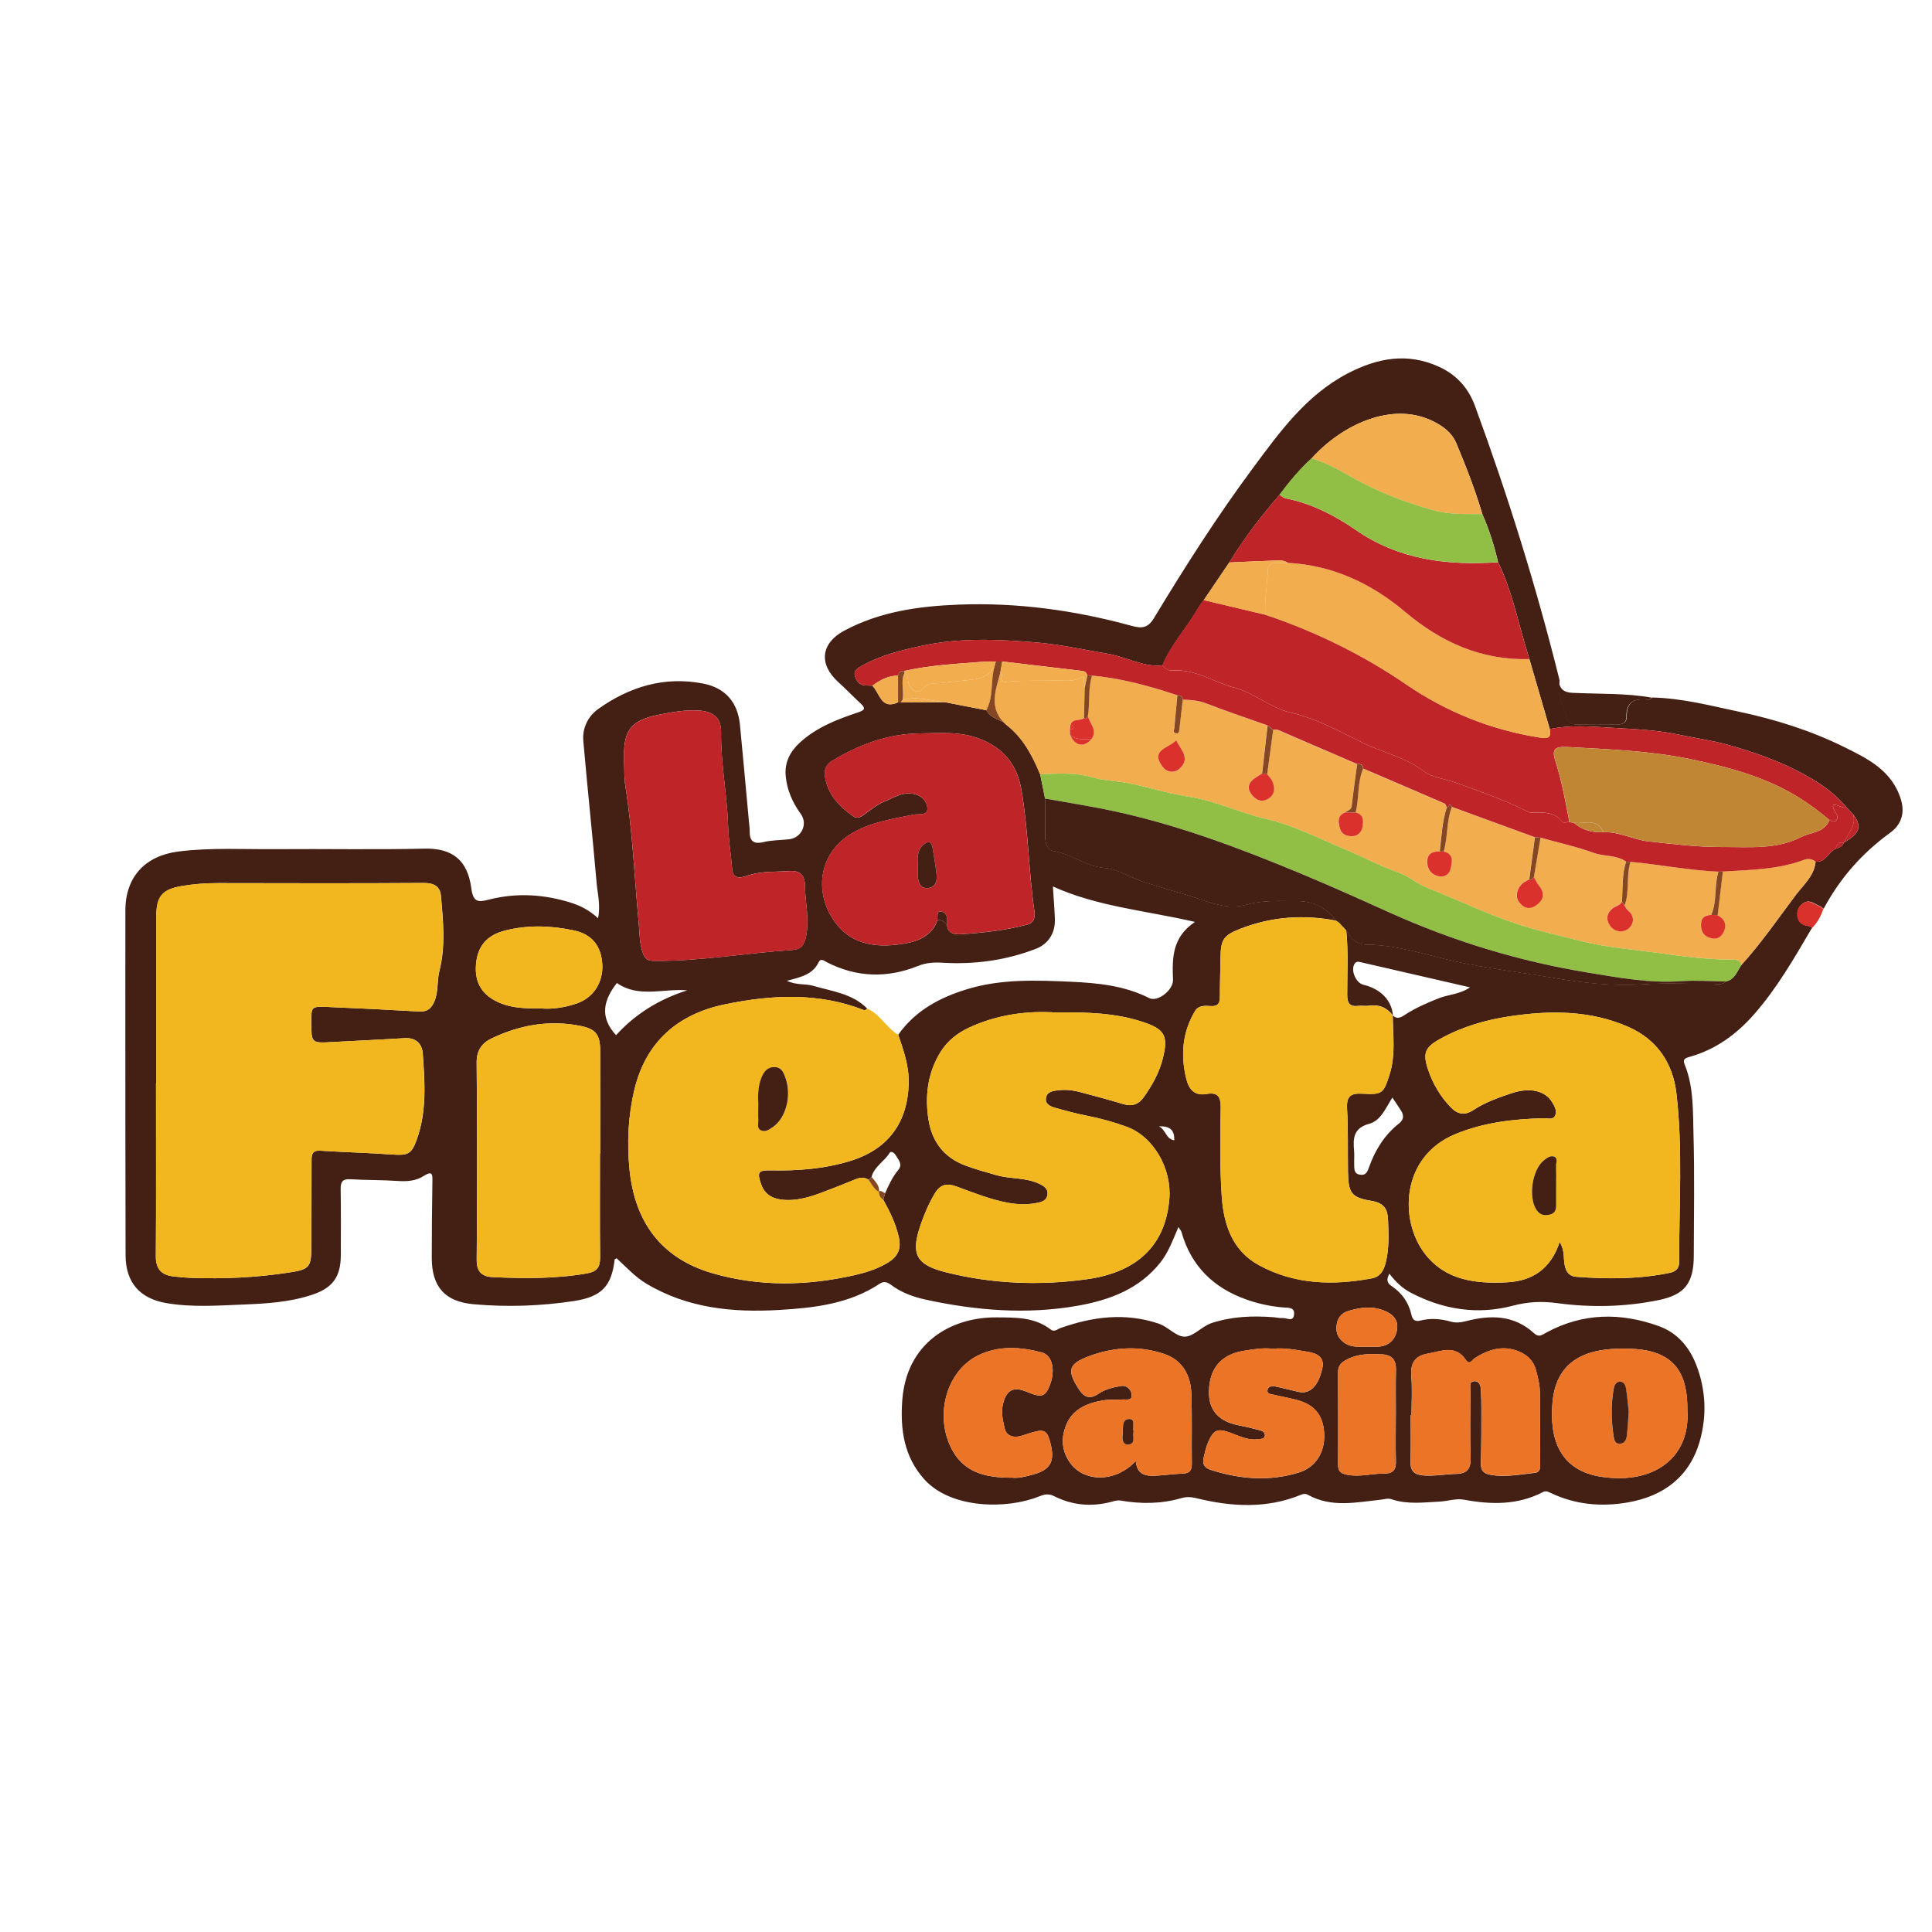 <?xml version="1.0" encoding="UTF-8"?>
<svg id="Layer_1" data-name="Layer 1" xmlns="http://www.w3.org/2000/svg" viewBox="0 0 400 400">
  <defs>
    <style>
      .cls-1 {
        fill: #854723;
      }

      .cls-1, .cls-2, .cls-3, .cls-4, .cls-5, .cls-6, .cls-7, .cls-8, .cls-9 {
        stroke-width: 0px;
      }

      .cls-2 {
        fill: #bf2429;
      }

      .cls-3 {
        fill: #431f14;
      }

      .cls-4 {
        fill: #da312c;
      }

      .cls-5 {
        fill: #91bf46;
      }

      .cls-6 {
        fill: #f2ae4e;
      }

      .cls-7 {
        fill: #eb7427;
      }

      .cls-8 {
        fill: #f2b71f;
      }

      .cls-9 {
        fill: #c08634;
      }
    </style>
  </defs>
  <path class="cls-3" d="m375.08,192.23c-3.62,6.17-7.17,12.37-11.94,17.8-3.66,4.16-7.95,7.26-13.29,8.77-1.07.3-1.49.54-1.05,1.62,1.89,4.65,1.68,9.61,1.82,14.45.23,8.35.08,16.72.06,25.07-.01,5.65-1.8,8.11-7.28,9.23-6.91,1.42-14,1.57-20.92.64-3.31-.45-6.14-.3-9.29.53-7.3,1.92-14.37.81-21.06-2.68-1.73-.9-3.13-2.2-4.48-3.96-.66,1.27-.48,1.93.46,2.56,2.11,1.42,3.53,3.37,4.09,5.87.25,1.14.75,1.57,1.93,1.27,2.09-.53,4.18-.36,6.25.23,1.09.31,2.13.17,3.22-.12,5.03-1.3,9.88-1.26,13.99,2.51,1.06.97,1.72.33,2.64-.17,7.52-4.05,15.34-4.13,23.21-1.29,3.85,1.39,6.35,4.34,7.8,8.15,1.96,5.14,2.15,10.48.68,15.66-2.1,7.36-7.47,11.4-14.9,12.69-5.52.96-10.91.46-16.02-1.99-.55-.26-.94-.47-1.6-.13-5.2,2.7-10.7,2.59-16.25,1.56-1.73-.32-3.33.29-5,.38-3.36.17-6.74.64-10.03-.47-.79-.27-1.47,0-2.22.08-5.08.54-10.22,1.71-15.09-1-.49-.27-.94-.23-1.44-.02-7.18,2.94-14.47,2.5-21.81.68-1-.25-2.01-.26-3.01.03-4.13,1.2-8.31,1.22-12.51.5-.69-.12-1.31.08-1.97.26-4.06,1.07-8.04.73-11.79-1.16-1.2-.6-2.02-.41-3.23.07-6.7,2.67-18.2,2.53-23.68-3.57-4.25-4.73-4.99-10.37-4.57-16.3.85-11.96,10.07-17.31,19.57-17.23,3.86.03,7.82-.08,11.13,2.49.81.63,1.4-.05,2.08-.29,6.66-2.36,13.37-3.22,20.28-.92,2.03.68,3.65,2.77,5.48,2.71,1.86-.06,3.47-2.14,5.5-2.81,4.17-1.38,8.44-1.54,12.76-1.22.67.05,1.35.23,2.01.18.8-.06,2.07.85,2.3-.62.26-1.71-1.26-1.49-2.26-1.58-2.62-.22-5.17-.77-7.63-1.65-6.8-2.41-11.42-6.93-13.41-13.97-.08-.3-.33-.55-.63-1.02-1.14,2.62-2.02,5.15-3.71,7.3-4.37,5.53-10.53,7.81-17.04,8.97-10.59,1.89-21.17,1.02-31.64-1.26-2.54-.56-5.02-1.46-7.13-3.06-.78-.59-1.51-.76-2.31-.23-6.3,4.19-13.57,5.01-20.78,5.44-9.59.57-19.05-.33-27.6-5.48-2.34-1.41-4.14-3.42-6.1-5.22-.17.1-.4.16-.41.25-.64,5.51-2.67,7.73-8.47,8.61-6.86,1.04-13.79,1.27-20.7.66-5.97-.53-8.69-3.59-8.7-9.61,0-5.23.05-10.47.13-15.7.02-1.41.13-2.48-1.79-1.25-1.58,1.02-3.42,1.17-5.34,1.04-3.28-.23-6.58-.16-9.87-.36-1.63-.1-2.01.58-1.99,2.06.07,4.56.05,9.12.03,13.68-.02,4.48-1.69,6.78-5.97,8.19-4.62,1.53-9.44,1.82-14.23,2.01-5.3.21-10.64.61-15.92-.3-5.53-.95-8.42-4.29-8.44-9.91-.06-18.32-.04-36.64-.05-54.96,0-5.49,0-10.98.01-16.46.01-6.9,4.09-11.28,10.96-12.16,6.74-.86,13.49-.43,20.24-.49,10.22-.09,20.44.14,30.66-.11,5.89-.14,9,2.41,9.76,8.22.41,3.16,1.68,2.82,3.82,2.29,5.62-1.4,11.19-1.06,16.72.66,2.03.63,3.87,1.56,5.7,3.24.55-2.71-.09-4.99-.29-7.25-.85-9.83-1.91-19.64-2.76-29.46-.23-2.68.97-5.1,3.1-6.62,6.49-4.63,13.71-6.8,21.69-5.26,4.58.88,7.19,3.86,7.64,8.55.65,6.72,1.25,13.44,1.87,20.16.05.59.15,1.18.14,1.77-.03,1.98.63,2.87,2.83,2.35,1.71-.41,3.51-.4,5.27-.58,2.62-.26,4.01-3.14,2.48-5.26-1.72-2.37-2.85-4.93-3.12-7.87-.26-2.85.95-5.09,2.96-6.92,3.44-3.14,7.69-4.79,12.01-6.22,1.6-.53,1.52-.95.47-1.92-1.54-1.44-3.01-2.96-4.57-4.38-4.06-3.68-3.62-8.01,1.24-10.62,7.38-3.96,15.47-5.08,23.68-5.4,12.14-.47,24.06,1.17,35.77,4.38,2,.55,3.37.6,4.69-1.59,6.4-10.6,13.06-21.05,20.44-31,5.57-7.51,11.07-15.18,19.69-19.67,6.09-3.16,12.29-4.38,18.89-1.36,3.69,1.69,6.09,4.44,7.45,8.13,6.81,18.56,12.69,37.41,17.46,56.6.06.24.02.5.02.75-.58,2.83,1.17,5.14,1.78,7.7.18.76,1.14.86,1.95.85,2.7-.02,5.4-.06,8.1.03,1.24.04,2.12-.41,2.1-1.58-.06-3.28,1.76-3.9,4.5-3.56.26.03.56-.29.85-.45,6.1.15,11.97,1.68,17.88,2.94,7.5,1.59,14.81,3.88,21.65,7.25,4.88,2.4,10.02,4.86,11.88,10.91.95,3.09-.12,5.39-2.28,6.95-5.8,4.21-10.35,9.4-13.71,15.68-.28-.19-.53-.44-.83-.56-1.08-.44-2.09-1.44-3.36-.6-.9.59-1.34,1.46-1.23,2.57.17,1.69,1.35,2.09,2.77,2.23.09,0,.15.27.23.42Zm6.64-17.77h.02c3.33-1.92,3.83-3.36,1.97-5.8-.47-.5-.94-1.01-1.41-1.51-1.68-1.99-3.64-3.67-5.83-5.07-5.73-3.67-12.05-6.01-18.55-7.83-3.44-.97-7.02-1.45-10.53-2.19-4.61-.97-9.31-1.12-13.97-1.4-4.17-.25-8.39-.6-12.55.29-1.41-4.83-2.82-9.66-4.22-14.49-.28-.95-.57-1.89-.85-2.84-1.71-5.8-2.95-11.74-5.63-17.22-.8-3.41-1.84-6.74-3.26-9.95-1.47-5-3.37-9.84-5.37-14.64-.96-2.29-2.83-3.64-5.03-4.69-8.43-4.03-18.73.87-24.94,7.78-2.49,2.27-4.62,4.85-6.63,7.53-3.85,4.4-7.37,9.03-10.43,14.02-1.76,2.6-3.52,5.19-5.28,7.79-.42.61-.88,1.19-1.25,1.83-2.3,3.97-5.53,7.36-7.28,11.68-3.98.43-7.43-1.72-11.21-2.37-5.01-.85-10.02-1.97-15.06-2.38-7.77-.63-15.59-.99-23.37.66-4.44.94-8.77,2-12.75,4.25-.88.5-1.65,1.01-1.29,2.12.31.98.88,1.81,2.08,1.88.5.03,1.01.04,1.52.06,1.56,1.49,1.77,5.08,5.34,3.43.19,0,.39,0,.58,0,3.02-.01,6.04-.02,9.06-.03,2.87.56,5.75,1.11,8.62,1.67.75,1.44,2.22,1.85,3.55,2.46h.02c.17.18.34.35.51.51,3.48,2.65,5.42,6.37,7.06,10.29.34,1.67.67,3.34,1.01,5.01.01,2.61.05,5.22.02,7.83-.01,1.39.5,2.83,1.73,3.04,3.73.62,6.78,3.19,10.57,3.51,3.14.26,5.66,2.21,8.62,3.07,2.54.74,5.13,1.61,7.7,2.31,4.24,1.17,8.54,3.49,12.94,2.25,3.63-1.03,7.14-.78,10.69-.77,3.2.01,6.02,1.34,7.98,4.06-6.78-1.32-13.4-.83-19.85,1.69-3.41,1.33-4.01,2.21-4.06,5.78-.04,2.78-.15,5.56-.14,8.34,0,1.4-.51,1.97-1.95,1.87-1.16-.08-2.48-.17-3.2,1.03-2.62,4.4-3.01,9.11-1.81,14.01.55,2.25,1.72,3.61,4.27,3.15,2.22-.39,2.89.57,2.86,2.79-.08,6.15-.21,12.33.22,18.46.4,5.77,2.17,11.21,7.74,14.23,7.38,4,15.29,4.2,23.35,2.7,1.75-.33,2.45-1.66,2.84-3.2.74-2.9.61-5.84.5-8.8-.08-2.29-.78-3.59-3.41-4.03-4.29-.71-4.82-1.66-4.89-6.16-.06-4.3.06-8.6-.19-12.89-.16-2.65.74-3.3,3.28-3.15,4.05.24,4.28-.1,5.51-3.92,1.3-4.04.7-8.18.67-12.29.98.97,1.84.33,2.68-.22,2.12-1.36,4.42-2.36,6.76-3.29,2.07-.83,4.43-.82,6.55-2.29-7.68-1.77-15.09-3.48-22.51-5.18-.46-.11-.98-.28-1.36.26-.91,1.27.19,3.99,1.79,4.38,3.62.88,5.86,3.22,6.13,6.37-1.24-1.63-2.85-2.34-4.92-2.03-.74.11-1.52-.06-2.27.03-1.82.22-2.28-.6-2.28-2.32-.01-4.46.26-8.93-.21-13.38.9,1.69,2.18,3,4.16,3.01,6.3.04,12.26,2.11,18.28,3.44,6.76,1.49,13.63,2.28,20.41,3.44,6.07,1.03,12.37,1.77,18.69,1.33,4.78-.33,9.6-.05,14.41-.09.88,0,1.88.35,2.61-.5,1.91-.34,2.34-2.1,3.25-3.39,4.09-4.5,7.54-9.51,11.17-14.37,1.64-2.18,3.91-4.04,4.21-7.04,2.13.28,2.61-2.04,4.17-2.64.69-.26,1.42-.47,1.65-1.31Zm-201.27,69.19c-.19.21-.38.43-.58.64-.94-.68-1.9-.48-2.88-.08-1.71.7-3.43,1.4-5.16,2.06-2.99,1.15-5.98,2.34-9.27,2.17-2.25-.12-4.12-.88-4.95-3.19-.92-2.54-.64-3,2-2.94,5.59.12,11.11-.3,16.48-1.96,7.81-2.41,11.86-7.96,12.05-16.07.08-3.57-1.05-6.78-2.17-10.04,3.52-4.99,8.54-7.69,14.23-9.43,7.07-2.16,14.31-1.87,21.52-1.55,5.53.25,11.09.79,16.2,3.38,1.75.88,5.02-1.65,4.94-3.79-.17-4.42-.24-8.77,4.55-11.98-10.27-2.37-20.16-3.15-29.42-7.34.16,2.52.33,4.61.41,6.71.11,2.96-1.36,5.21-3.95,6.21-6.2,2.39-12.73,3.27-19.35,2.87-1.83-.11-3.38,0-5.09.69-6.35,2.54-12.66,2.36-18.8-.78-.6-.31-1.28-.92-1.71-.03-1.25,2.61-3.74,3.11-6.59,3.86,1.98.95,3.81.56,5.47,1.05,3.92,1.14,8.11,1.59,11.18,4.72-.19.12-.44.4-.57.35-9.48-3.75-19.23-3.23-28.88-1.24-9.67,1.99-16.36,7.69-18.75,17.62-1.31,5.46-1.57,11.06-1.02,16.6,1.08,10.84,6.55,18.42,17.33,21.5,9.66,2.76,19.41,2.57,29.16.37,2.39-.54,4.71-1.26,6.85-2.52,2.03-1.19,2.98-2.75,2.44-5.23-.61-2.85-1.87-5.39-3.25-7.9.14-.46.27-.93.41-1.39.73-1.68,1.51-3.32,2.69-4.75,1.01-1.22,0-2.16-.57-3.13-.27-.45-.93-.88-1.21-.43-1.09,1.79-3.17,2.82-3.74,4.97Zm13.63-53.17c.94-.16,1.46.45,1.99,1.06.14,1.8,1.7,1.95,2.81,1.88,4.68-.28,9.36-.81,13.91-2.02,1.09-.29,1.59-1.29,1.4-2.62-1.24-8.37-1.26-16.87-2.71-25.24-.92-5.29-3.73-8.62-8.49-10.52-4.08-1.63-8.34-1.24-12.65-1.17-6.65.1-12.44,2.31-17.99,5.63-1.23.73-1.75,1.76-1.57,3.15.51,3.8,2.92,6.29,5.86,8.37.85.6,1.66.16,2.49-.5,1.3-1.02,2.69-2.03,4.2-2.65,1.59-.65,3.13-1.65,4.97-1.58,1.9.07,3.42,1.09,3.68,2.81.3,1.95-1.81,1.37-2.8,1.58-4.23.86-8.48,1.47-12.37,3.62-7.8,4.31-8.29,13.2-3.57,19.11,3.64,4.57,9.07,4.86,14.32,3.92,2.66-.48,5.5-1.68,6.53-4.82Zm-161.73,33.82h-.03c0,11.9.05,23.81-.04,35.71-.02,2.65,1.08,3.94,3.56,4.25,1.25.16,2.52.26,3.78.31,6.76.25,13.5-.07,20.19-1.1,4.25-.65,4.64-1.1,4.66-5.22.02-5.99.04-11.99.04-17.98,0-1.23.15-2.13,1.78-2.03,4.97.31,9.95.44,14.91.79,3.26.23,4-.06,5.1-3.11,2.08-5.8,1.67-11.82,1.24-17.79-.15-2.03-1.42-3.34-3.78-3.19-4.96.31-9.92.53-14.88.8-4.4.25-4.4.26-4.42-4.07-.01-3.25-.01-3.32,3.35-3.19,6.32.26,12.63.57,18.94.94,1.72.1,2.58-.6,3.22-2.16.83-2.02.49-4.18,1-6.19,1.32-5.17.79-10.33.34-15.5-.18-2.1-1.45-2.78-3.64-2.76-14.19.1-28.38.05-42.57.03-2.54,0-5.07.19-7.56.62-3.93.68-5.16,2.16-5.16,6.13-.01,11.57,0,23.13,0,34.7Zm290.57,32.82c.98,1.67.79,2.97.94,4.21.18,1.52.71,2.88,2.48,3.02,6.5.49,12.99.51,19.41-.83,1.23-.26,1.91-.94,1.91-2.27-.05-11.64.78-23.32-.58-34.92-.73-6.2-3.99-11.1-9.92-13.71-7.93-3.49-16.24-3.45-24.6-2.2-5.02.75-9.89,2.18-14.37,4.66-3.18,1.77-3.67,2.94-2.51,6.4.97,2.91,2.52,5.51,4.65,7.74,1.42,1.49,2.92,1.8,4.73.6,2.41-1.59,5.13-2.55,7.84-3.46,3.84-1.3,7-.56,8.45,1.83.52.86,1.09,1.86.61,2.82-.45.9-1.53.49-2.33.51-6.27.16-12.41.85-18.31,3.29-11.32,4.68-11.66,17.89-6.27,24.82,4.31,5.53,10.57,6.18,16.96,5.86,5.25-.26,9.08-2.78,10.91-8.37Zm-104.37-47.49c-5.66-.37-11.96.35-17.93,3.14-2.44,1.14-4.47,2.75-5.88,5.02-2.71,4.37-3.28,9.23-2.48,14.16.72,4.41,3.19,7.7,7.59,9.35,2.14.8,4.32,1.4,6.51,2.02,3,.85,6.25.42,9.11,1.92.91.48,1.56,1.06,1.4,2.14-.14.97-.89,1.39-1.76,1.59-2.08.48-4.17.45-6.27.08-3.76-.67-7.28-2.11-10.84-3.41-1.92-.7-3.31-.46-4.45,1.44-1.23,2.04-2.14,4.19-2.91,6.41-2.13,6.12-1.06,8.36,5.22,9.93,9.6,2.41,19.36,2.79,29.14,1.44,10.36-1.42,16.37-6.98,17.11-16.75.47-6.13-3.24-12.79-8.86-14.83-2.61-.95-5.29-1.7-8.03-2.24-2.31-.45-4.59-1.06-6.85-1.71-.96-.28-2.04-.76-1.8-2.06.23-1.22,1.35-1.39,2.37-1.52,1.61-.22,3.2-.04,4.77.38,2.93.8,5.87,1.55,8.77,2.44,1.9.59,3.27.1,4.38-1.48,1.7-2.44,3.16-5,3.88-7.9,1.17-4.68.47-6.08-4.09-7.59-5.6-1.86-11.42-2.07-18.1-1.97Zm-94.33,29.16h.04c0-7.09.02-14.19,0-21.28-.01-3.29-.92-4.47-4.05-5.1-6.44-1.3-12.6-.22-18.46,2.6-1.99.96-3.09,2.46-3.07,5,.13,13.59.12,27.19.01,40.78-.02,2.59,1.13,3.53,3.39,3.63,6.47.29,12.93.35,19.36-.76,2.13-.37,2.82-1.28,2.8-3.34-.07-7.18-.03-14.35-.03-21.53Zm5-80.81c.06,1.2-.03,2.99.25,4.73,1.51,9.47,1.88,19.04,2.78,28.57.19,2,.13,3.98.82,5.96.5,1.41,1.03,1.69,2.48,1.7,9.54.07,18.93-1.64,28.4-2.25,1.84-.12,2.52-.93,2.91-2.74.78-3.58-.16-7.04-.2-10.55-.02-2.21-1.02-3.22-3.28-3.06-2.76.2-5.52-.01-8.27.83-1.06.33-3.32,1.35-3.53-1.23-.25-3.09-.75-6.19-.85-9.23-.22-6.4-1.52-12.7-1.44-19.12.04-2.95-1.62-4.32-4.64-4.49-2.8-.16-5.5.33-8.24.87-5.56,1.1-7.34,3.09-7.2,8.67,0,.25,0,.51,0,1.33Zm163.03,135.01c-.06,0-.13,0-.19,0,0,3.21.07,6.42-.03,9.62-.06,1.94.8,2.72,2.65,2.87,2.3.18,4.54-.27,6.82-.32,2.27-.05,3.04-1.11,2.97-3.36-.14-4.64-.08-9.28-.03-13.92,0-.72-.37-1.96.94-1.91,1.01.04,1.19,1.06,1.23,1.93.06,1.26.1,2.53.09,3.8-.01,3.71.02,7.43-.11,11.14-.05,1.57.5,2.25,2.05,2.52,3.07.53,6.05-.1,9.06-.4,1.34-.13,1.16-1.25,1.16-2.15,0-4.89-.02-9.79-.06-14.68-.01-1.53-.41-2.99-.8-4.47-.53-1.98-1.83-3.17-3.64-3.89-3.3-1.31-6.25-.35-9.08,1.46-.5.32-1.02,1.48-1.79.34-2.19-3.27-5.17-1.77-7.94-1.3-2.58.43-3.59,1.97-3.36,4.66.23,2.68.05,5.39.05,8.09Zm57.1-1.02c.09-7.35-2.45-12.17-11-12.68-8.91-.53-16.07,1.6-16.92,11.05-.69,7.7,1.57,14.19,10.29,15.44,10.95,1.58,18.28-4.2,17.63-13.81Zm-114.2,10.52c.25,2.83,2.04,3.14,3.99,3.05,1.93-.09,3.86-.38,5.79-.45,1.45-.05,1.84-.75,1.82-2.08-.06-4.81.07-9.63-.09-14.43-.13-3.83-1.85-6.98-5.6-8.25-5.17-1.76-10.44-1.46-15.57.45-4.3,1.6-4.64,2.92-2.15,6.81,1.18,1.84,2.39,2.13,4.14.94,1.35-.93,2.94-1.27,4.51-1.56,1.32-.24,2.2.69,2.31,1.81.13,1.3-1.14.91-1.89.97-1.35.11-2.72-.03-4.04.19-3.18.53-6.15,1.71-7.53,4.86-1.21,2.74-1.11,5.6.78,8.15,2.97,4.01,9.42,3.97,13.52-.46Zm28.31-23.25c-2.04-.22-4.04.13-6.03.45-4.51.74-6.92,3.48-7.12,8.06-.14,3.3,1.07,6.4,6.29,7.38,1.32.25,2.63.57,3.93.91.64.17,1.46.34,1.34,1.22-.1.74-.87.63-1.44.71-2.03.29-3.78-.64-5.58-1.29-2.74-.99-3.53-.75-4.7,1.86-.44.99-.66,2.08-.92,3.14-.33,1.31-.02,2.17,1.45,2.65,6.08,1.94,12.22,2.44,18.35.5,3.34-1.06,5.19-4.09,5.14-7.58-.05-3.68-1.57-6.05-4.86-7.15-1.82-.61-3.76-.88-5.63-1.34-.53-.13-1.37-.13-1.27-.9.1-.83.92-.95,1.6-.81,1.65.34,3.27.78,4.91,1.14,2.3.5,4.05-1.26,4.85-4.89.55-2.48-1.35-3.15-3.03-3.42-2.39-.39-4.82-.9-7.28-.62Zm-54.01,26.69c1.4.18,2.94-.23,4.49-.66,3.67-1.02,4.58-2.81,3.43-6.89-.71-2.5-1.31-2.65-5.21-1.32-.55.19-1.14.36-1.71.39-1.22.05-2.18-.46-2.45-1.72-.35-1.63-.78-3.24-.36-4.97.71-2.97,2.11-3.77,4.93-2.61,3.11,1.28,3.82,1.08,4.79-1.37,1.19-3.04.56-6.18-1.68-6.77-4.38-1.17-8.89-1.46-13.09.57-6.42,3.1-9.02,11.84-5.88,18.76,2.48,5.46,7.16,6.63,12.74,6.6Zm-97.67-97.17c2.45.26,5.11-.13,7.69-1.03,3.4-1.18,5.44-4.36,5.23-8.07-.22-3.79-2.14-6.22-5.81-7.01-4.75-1.02-9.52-1.2-14.28,0-3.82.96-5.78,3.26-6.07,7.1-.29,3.81,1.36,6.4,4.99,7.91,2.56,1.06,5.25,1.15,8.25,1.1Zm177.2,84.22h.02c0-3.12-.05-6.24.02-9.36.05-2.1-.88-3.13-2.95-3.22-2.44-.11-4.8-.16-7.14,1.03-1.36.69-1.92,1.39-1.91,2.81.03,6.32.06,12.65.01,18.97,0,1.37.5,1.84,1.83,2.11,2.65.55,5.2-.27,7.8-.24,1.71.02,2.39-.78,2.35-2.49-.08-3.2-.02-6.41-.02-9.61Zm-6.03-14.16c.84,0,1.69.05,2.52-.01,2.14-.17,3.43-1.53,3.76-3.47.33-1.94-.69-3.21-2.66-3.99-2.55-1.01-4.93-.65-7.38.06-1.59.46-2.34,1.63-2.48,3.14-.15,1.52.45,2.74,1.84,3.6,1.4.87,2.92.65,4.41.67Zm-155.41-64.49c3.97-4.38,8.95-7.47,14.75-9.29-4.97-.42-10.1,1.62-14.57-1.52-2.68,3.42-3.71,6.98-.17,10.81Zm160.73,12.91c-1.4,2.24-2.42,4.78-4.75,5.41-3.31.9-3.41,3-3.17,5.62.09.92-.02,1.86.02,2.78.04.9-.13,1.94,1.19,2.16,1.22.2,1.54-.57,1.88-1.54,1.26-3.55,3.19-6.68,6.19-9.05,1-.79,1.08-1.64.46-2.64-.53-.85-1.1-1.67-1.82-2.75Zm-48.32,5.95c1.48.8,1.43,2.63,3.17,2.9.06-2.08-.82-2.97-3.17-2.9Z"/>
  <path class="cls-3" d="m342.07,144.44c-.28.16-.59.48-.85.45-2.73-.34-4.56.28-4.5,3.56.02,1.17-.86,1.62-2.1,1.58-2.7-.09-5.4-.05-8.1-.03-.81,0-1.77-.09-1.95-.85-.61-2.56-2.36-4.87-1.78-7.7.39,1.52,1.31,1.93,2.91,2,5.45.25,10.94.04,16.35,1Z"/>
  <path class="cls-4" d="m375.08,192.23c-.08-.15-.14-.41-.23-.42-1.42-.14-2.6-.54-2.77-2.23-.11-1.11.34-1.98,1.23-2.57,1.28-.84,2.29.17,3.36.6.3.12.56.37.83.56-.49,1.54-1.26,2.92-2.43,4.06Z"/>
  <path class="cls-8" d="m32.34,224.29c0-11.57,0-23.13,0-34.7,0-3.97,1.23-5.45,5.16-6.13,2.5-.43,5.02-.63,7.56-.62,14.19.02,28.38.07,42.57-.03,2.19-.02,3.46.66,3.64,2.76.45,5.17.97,10.34-.34,15.5-.51,2-.17,4.17-1,6.19-.64,1.55-1.5,2.26-3.22,2.16-6.31-.37-12.63-.68-18.94-.94-3.36-.14-3.37-.06-3.35,3.19.02,4.33.02,4.32,4.42,4.07,4.96-.28,9.92-.49,14.88-.8,2.36-.15,3.64,1.16,3.78,3.19.44,5.97.84,11.98-1.24,17.79-1.09,3.05-1.83,3.34-5.1,3.11-4.96-.35-9.94-.49-14.91-.79-1.63-.1-1.78.8-1.78,2.03,0,5.99-.02,11.99-.04,17.98-.02,4.12-.41,4.57-4.66,5.22-6.69,1.02-13.43,1.35-20.19,1.1-1.26-.05-2.53-.15-3.78-.31-2.48-.31-3.58-1.61-3.56-4.25.1-11.9.04-23.81.04-35.71h.03Z"/>
  <path class="cls-6" d="m375.89,178.41c-.3,3-2.58,4.86-4.21,7.04-3.64,4.86-7.08,9.87-11.17,14.37-.37-1.36-1.51-1.13-2.48-1.14-4.8-.06-9.6-.66-14.3-1.32-5.46-.78-10.98-1.16-16.41-2.52-4.5-1.13-9.07-2.16-13.45-3.61-6.21-2.06-12.14-4.96-18.25-7.35-2.2-.86-3.98-2.51-6.12-3.25-3.9-1.37-7.52-3.32-11.32-4.91-5.31-2.22-10.53-4.9-16.09-6.18-5.49-1.26-10.56-3.8-16.18-4.63-4.31-.63-8.47-2.1-12.8-2.85-2.29-.4-4.68-.45-6.85-1.1-3.66-1.08-7.27-.8-10.93-.64-1.64-3.92-3.58-7.63-7.06-10.29-.17-.17-.34-.33-.51-.5,0,0-.02-.01-.02-.01-3.04-3.24-1.56-6.76-.64-10.25.97.22-.82,2.12,1.34,1.89,3.22-.35,6.5-.17,9.75-.27,2.02-.06,4.11.45,6.14-.87.09.98.15,1.71.22,2.44-.05,2.07-.09,4.14-.14,6.2-.83.67-2.33-.03-2.79,1.38-.05.33-.09.65-.14.98,0,.35.02.7.03,1.04.96,2.4,2.9,2.8,4.46.92,1.35-1.85-.46-3.2-.76-4.79.44-2.75,0-5.6.84-8.31,6.09.53,11.92,2.15,17.69,4.08-.21,2.27-.4,4.53-.63,6.8-.04.39-.37.88.24,1.03.75.2.77-.42.82-.92.23-2.01.46-4.02.69-6.02,1.66.07,3.27.18,4.88.81,4.18,1.62,8.44,3.05,12.67,4.55-.38,3.32-.75,6.63-1.13,9.95-.42.26-.84.53-1.27.79-1.32.79-1.98,1.97-1.09,3.31.81,1.22,2.12,2.07,3.65,1.11,1.42-.9,1.42-2.3.78-3.69-.23-.51-.68-.92-1.03-1.38.42-3.05.83-6.11,1.25-9.16.91-.23,1.63.29,2.38.62,5.01,2.15,10.01,4.31,15.01,6.47-.38,2.87-.81,5.74-1.12,8.62-.1.88-.81.95-1.29,1.34-1.79.63-1.52,2.01-1.17,3.35.34,1.29,1.45,1.63,2.58,1.6,1.12-.03,1.9-.82,2.09-1.89.23-1.25.28-2.58-1.41-3.02.77-2.98.33-6.18,1.56-9.08,5.61,2.4,11.23,4.8,16.82,7.23.24.1.33.54.49.82-.96,2.96-1.1,6.05-1.45,9.1-1.56-.06-2.65.5-2.6,2.24.04,1.49.84,2.53,2.3,2.88,1.23.3,2.23-.3,2.51-1.48.34-1.42.78-3.08-1.39-3.62.88-3.02.54-6.27,1.69-9.24,5.73,2.09,11.46,4.18,17.19,6.27-.39,2.89-.77,5.78-1.16,8.66-.21.13-.41.29-.64.39-1.58.7-2.48,2.84-1.6,4.19.86,1.32,2.13,1.89,3.61.87,1.67-1.15,1.92-2.55.57-4.18-.42-.5-.67-1.13-1-1.7.46-2.72.92-5.44,1.38-8.15,3.68,1.02,7.44,1.85,11.02,3.15,2.2.8,4.7.37,6.69,1.82-.87,2.69-.65,5.49-.86,8.24-.34.78-1.18.88-1.78,1.3-1.41,1.01-1.59,2.43-.64,3.73.98,1.36,2.72,1.47,3.82.52,1.08-.93,1.34-2.51-.14-3.72-.31-.25-.48-.67-.72-1.01,1.11-2.92.31-6.1,1.22-9.05,6.09.57,12.11,1.78,18.24,2.04-.92,2.91-.24,6.09-1.5,8.95-1.06.11-2,.35-2.11,1.68-.11,1.38.24,2.5,1.66,3.03,1.28.47,2.33.16,2.96-1.07.8-1.56.29-2.74-1.19-3.56.36-3.02.72-6.03,1.08-9.05,5.67-.35,11.38-.39,16.81-2.43.81-.3,1.66-.2,2.38.39Zm-132.38-25.12c-1.44,1.63-5.54,1.93-2.77,5.53.88,1.14,2.38,1.29,3.4.41,2.48-2.15.32-4.01-.63-5.93Z"/>
  <path class="cls-8" d="m182.86,248.37c1.38,2.51,2.64,5.05,3.25,7.9.54,2.49-.41,4.04-2.44,5.23-2.13,1.26-4.46,1.98-6.85,2.52-9.75,2.2-19.5,2.39-29.16-.37-10.77-3.08-16.24-10.66-17.33-21.5-.55-5.54-.3-11.14,1.02-16.6,2.39-9.94,9.08-15.64,18.75-17.62,9.65-1.98,19.4-2.51,28.88,1.24.12.05.38-.22.57-.35,2.69,1.15,3.95,3.98,6.41,5.41,1.12,3.26,2.25,6.47,2.17,10.04-.19,8.11-4.24,13.66-12.05,16.07-5.37,1.66-10.89,2.08-16.48,1.96-2.64-.06-2.91.41-2,2.94.83,2.31,2.7,3.07,4.95,3.19,3.3.17,6.28-1.02,9.27-2.17,1.73-.66,3.45-1.36,5.16-2.06.98-.4,1.94-.59,2.88.08.62.9,1.1,1.92,2.12,2.48l-.04-.06c.07.68.27,1.29.92,1.65Zm-25.86-19.65c0,1.17-.03,2.18.01,3.19.03.72-.32,1.66.48,2.08.94.5,1.79-.14,2.55-.66,2.7-1.86,3.89-6.45,2.62-10.09-.4-1.14-.82-2.29-2.3-2.31-1.51-.02-2.23.98-2.72,2.22-.73,1.85-.72,3.78-.63,5.57Z"/>
  <path class="cls-8" d="m322.91,257.11c-1.82,5.59-5.66,8.11-10.91,8.37-6.39.32-12.66-.32-16.96-5.86-5.39-6.93-5.06-20.14,6.27-24.82,5.9-2.44,12.04-3.12,18.31-3.29.8-.02,1.88.39,2.33-.51.48-.96-.09-1.96-.61-2.82-1.45-2.39-4.61-3.13-8.45-1.83-2.71.92-5.43,1.87-7.84,3.46-1.81,1.2-3.31.89-4.73-.6-2.13-2.24-3.68-4.84-4.65-7.74-1.16-3.46-.67-4.63,2.51-6.4,4.48-2.49,9.34-3.91,14.37-4.66,8.36-1.25,16.67-1.28,24.6,2.2,5.93,2.61,9.19,7.51,9.92,13.71,1.37,11.6.53,23.27.58,34.92,0,1.33-.68,2.01-1.91,2.27-6.43,1.34-12.91,1.31-19.41.83-1.78-.13-2.3-1.49-2.48-3.02-.15-1.24.04-2.54-.94-4.21Zm-.73-11.68c0-1.35.04-2.69-.02-4.03-.03-.69.47-1.69-.53-1.97-.72-.2-1.44.35-2.03.83-2.43,1.98-3.24,7.72-1.46,10.29.65.94,1.5,1.18,2.63.94,1.19-.25,1.41-1.01,1.4-2.02-.01-1.34,0-2.69,0-4.04Z"/>
  <path class="cls-8" d="m278.7,192.58c.47,4.45.2,8.92.21,13.38,0,1.72.47,2.54,2.28,2.32.75-.09,1.53.08,2.27-.03,2.07-.31,3.67.4,4.92,2.03l-.04-.04c.02,4.11.63,8.25-.67,12.29-1.23,3.82-1.46,4.16-5.51,3.92-2.54-.15-3.43.5-3.28,3.15.25,4.28.13,8.59.19,12.89.07,4.5.59,5.45,4.89,6.16,2.63.44,3.33,1.74,3.41,4.03.11,2.95.24,5.9-.5,8.8-.4,1.54-1.09,2.87-2.84,3.2-8.06,1.5-15.97,1.31-23.35-2.7-5.57-3.02-7.34-8.45-7.74-14.23-.42-6.13-.3-12.3-.22-18.46.03-2.22-.64-3.18-2.86-2.79-2.55.45-3.72-.91-4.27-3.15-1.2-4.91-.81-9.62,1.81-14.01.71-1.2,2.03-1.11,3.2-1.03,1.44.1,1.95-.47,1.95-1.87,0-2.78.1-5.56.14-8.34.05-3.57.65-4.45,4.06-5.78,6.45-2.52,13.07-3.01,19.85-1.69,0,0,.01-.02.01-.02l.59.37c.5.53,1,1.06,1.49,1.59Z"/>
  <path class="cls-8" d="m218.54,209.62c6.67-.09,12.5.11,18.1,1.97,4.56,1.51,5.26,2.91,4.09,7.59-.72,2.9-2.18,5.46-3.88,7.9-1.11,1.59-2.48,2.07-4.38,1.48-2.9-.9-5.84-1.64-8.77-2.44-1.56-.43-3.15-.6-4.77-.38-1.02.14-2.14.3-2.37,1.52-.24,1.3.84,1.79,1.8,2.06,2.26.65,4.54,1.26,6.85,1.71,2.74.54,5.42,1.29,8.03,2.24,5.62,2.04,9.33,8.7,8.86,14.83-.74,9.77-6.76,15.33-17.11,16.75-9.78,1.34-19.54.97-29.14-1.44-6.28-1.58-7.35-3.82-5.22-9.93.78-2.23,1.69-4.37,2.91-6.41,1.14-1.9,2.53-2.14,4.45-1.44,3.56,1.29,7.07,2.74,10.84,3.41,2.11.37,4.19.4,6.27-.08.86-.2,1.62-.61,1.76-1.59.16-1.08-.49-1.66-1.4-2.14-2.86-1.5-6.11-1.07-9.11-1.92-2.19-.62-4.37-1.22-6.51-2.02-4.4-1.65-6.87-4.93-7.59-9.35-.8-4.92-.24-9.79,2.48-14.16,1.41-2.27,3.44-3.88,5.88-5.02,5.97-2.79,12.27-3.52,17.93-3.14Z"/>
  <path class="cls-2" d="m320.85,150.95c4.16-.89,8.38-.54,12.55-.29,4.67.28,9.37.43,13.97,1.4,3.51.74,7.09,1.23,10.53,2.19,6.5,1.82,12.82,4.15,18.55,7.83,2.19,1.4,4.15,3.07,5.83,5.07-.17.02-.34.09-.5.06-1.19-.24-3.5-1.78-1.5,1.45.39.62-.06,2.01-1.52,1.1-1.86-1.56-3.77-3.01-5.83-4.33-7.01-4.48-14.88-6.58-22.84-8.24-8.4-1.75-16.99-2.06-25.55-2.53-2.57-.14-3.31.42-2.55,2.79,1.34,4.18,2.11,8.46,2.93,12.74-.5,0-1.27.2-1.47-.05-1.72-2.16-4.09-1.96-6.43-1.91-.52.01-.92-.29-1.37-.51-4.57-2.25-9.37-3.94-14.17-5.65-2.26-.8-5.01-1.09-6.7-2.39-3.75-2.89-8.31-3.8-12.37-5.77-4.91-2.38-9.75-5.14-15.28-6.41-4.06-.93-7.46-4.06-11.61-5.15-4.25-1.12-8.04-3.87-12.71-3.54-.86.06-1.65-.31-2.16-1.08,1.75-4.31,4.98-7.71,7.28-11.68.37-.64.83-1.22,1.25-1.83,4.26,1.01,8.51,2.02,12.76,3.03,10.4,3.49,20.14,8.25,29.22,14.46,8.36,5.71,17.6,9.41,27.67,10.99,1.83.29,2.32-.08,2-1.78Z"/>
  <path class="cls-2" d="m194.07,190.48c-1.03,3.14-3.87,4.35-6.53,4.82-5.25.95-10.68.65-14.32-3.92-4.72-5.91-4.22-14.8,3.57-19.11,3.89-2.15,8.14-2.76,12.37-3.62.99-.2,3.1.38,2.8-1.58-.26-1.72-1.78-2.75-3.68-2.81-1.84-.07-3.38.93-4.97,1.58-1.51.62-2.9,1.63-4.2,2.65-.83.65-1.63,1.1-2.49.5-2.94-2.08-5.35-4.57-5.86-8.37-.18-1.39.34-2.41,1.57-3.15,5.55-3.32,11.34-5.53,17.99-5.63,4.31-.07,8.57-.45,12.65,1.17,4.76,1.9,7.57,5.22,8.49,10.52,1.45,8.37,1.47,16.87,2.71,25.24.2,1.33-.31,2.33-1.4,2.62-4.55,1.21-9.23,1.73-13.91,2.02-1.11.07-2.67-.09-2.81-1.88.09-1.17.15-2.57-1.23-2.81-.96-.17-.66,1.07-.76,1.75Zm-4.04-11.09c0,.67-.03,1.34,0,2.01.06,1.4.58,2.65,2.18,2.46,1.54-.18,1.86-1.54,1.69-2.9-.22-1.82-.52-3.64-.83-5.45-.24-1.42-1.01-1.39-1.92-.57-1.36,1.21-1.21,2.85-1.12,4.45Z"/>
  <path class="cls-8" d="m124.22,238.79c0,7.18-.05,14.35.03,21.53.02,2.06-.67,2.97-2.8,3.34-6.43,1.11-12.89,1.06-19.36.76-2.26-.1-3.41-1.04-3.39-3.63.11-13.59.12-27.19-.01-40.78-.02-2.53,1.08-4.04,3.07-5,5.86-2.82,12.02-3.89,18.46-2.6,3.13.63,4.04,1.81,4.05,5.1.03,7.09,0,14.19,0,21.28h-.04Z"/>
  <path class="cls-2" d="m129.22,157.98c0-.83,0-1.08,0-1.33-.14-5.59,1.65-7.57,7.2-8.67,2.74-.54,5.44-1.04,8.24-.87,3.02.17,4.68,1.54,4.64,4.49-.09,6.42,1.22,12.72,1.44,19.12.1,3.04.6,6.14.85,9.23.21,2.58,2.46,1.56,3.53,1.23,2.75-.84,5.51-.63,8.27-.83,2.26-.16,3.26.84,3.28,3.06.03,3.51.98,6.97.2,10.55-.4,1.81-1.07,2.63-2.91,2.74-9.48.6-18.86,2.32-28.4,2.25-1.44-.01-1.98-.29-2.48-1.7-.7-1.98-.63-3.96-.82-5.96-.9-9.53-1.27-19.1-2.78-28.57-.28-1.74-.19-3.53-.25-4.73Z"/>
  <path class="cls-5" d="m215.34,160.32c3.66-.16,7.27-.44,10.93.64,2.17.64,4.56.7,6.85,1.1,4.33.75,8.49,2.22,12.8,2.85,5.62.83,10.68,3.36,16.18,4.63,5.56,1.28,10.78,3.96,16.09,6.18,3.79,1.58,7.41,3.54,11.32,4.91,2.14.75,3.92,2.39,6.12,3.25,6.11,2.39,12.04,5.29,18.25,7.35,4.38,1.45,8.94,2.48,13.45,3.61,5.43,1.36,10.95,1.74,16.41,2.52,4.7.67,9.5,1.26,14.3,1.32.97.01,2.11-.23,2.48,1.14-.91,1.29-1.34,3.05-3.25,3.39-3.04-.04-6.09-.29-9.1-.07-6.54.48-12.91-.71-19.27-1.75-14.25-2.33-27.93-6.48-41.16-12.44-6.19-2.79-12.4-5.59-18.69-8.2-12.47-5.18-25.08-9.92-38.31-12.78-4.76-1.03-9.59-1.77-14.38-2.64-.34-1.67-.67-3.34-1.01-5.01Z"/>
  <path class="cls-2" d="m378.78,169.77c1.46.91,1.9-.48,1.52-1.1-2-3.24.31-1.69,1.5-1.45.15.03.33-.04.5-.06.47.5.94,1.01,1.41,1.51.61,2.36-1.1,3.94-1.97,5.79,0,0-.02.01-.02,0-1.07-.21-1.49.39-1.65,1.31-1.57.6-2.05,2.92-4.17,2.63-.72-.59-1.57-.69-2.38-.39-5.43,2.04-11.14,2.08-16.81,2.43-.3,0-.6.02-.91.03-6.13-.27-12.15-1.48-18.24-2.04-.3,0-.6-.02-.9-.03-1.99-1.45-4.48-1.02-6.69-1.82-3.58-1.3-7.34-2.12-11.02-3.15-.39-.03-.77-.06-1.16-.09-5.73-2.09-11.46-4.18-17.19-6.28-.48-1.15-.69.21-1.05.11-.16-.28-.25-.72-.49-.82-5.6-2.43-11.21-4.82-16.82-7.23-.01-.85-.56-.98-1.24-.92-5-2.16-10-4.32-15.01-6.47-.76-.32-1.48-.85-2.38-.62-.39-.3-.77-.61-1.16-.91-4.23-1.5-8.49-2.93-12.67-4.55-1.61-.63-3.22-.74-4.88-.8-.09-.65-.43-.99-1.12-.89-5.77-1.93-11.6-3.54-17.69-4.08-.31-.01-.62-.03-.94-.04-.19-.49-.46-.86-1.05-.93-5.53-.65-11.06-1.31-16.58-1.96-.45,0-.9.01-1.34.02-.75,0-1.51-.06-2.26,0-5.57.46-11.17.69-16.65,1.93-.72-.04-1.25.18-1.32.99-2.06-.03-3.75.91-5.34,2.08-.51-.02-1.01-.03-1.52-.06-1.19-.07-1.76-.9-2.08-1.88-.36-1.12.4-1.63,1.29-2.12,3.98-2.24,8.3-3.31,12.75-4.25,7.78-1.65,15.59-1.3,23.37-.66,5.04.41,10.05,1.53,15.06,2.38,3.79.64,7.24,2.8,11.21,2.37.52.77,1.31,1.14,2.16,1.08,4.67-.34,8.46,2.42,12.71,3.54,4.15,1.09,7.55,4.22,11.61,5.15,5.53,1.27,10.37,4.04,15.28,6.41,4.07,1.97,8.62,2.88,12.37,5.77,1.69,1.3,4.44,1.58,6.7,2.39,4.8,1.71,9.59,3.4,14.17,5.65.45.22.85.52,1.37.51,2.34-.05,4.71-.25,6.43,1.91.2.25.96.05,1.46.05.31.05.63.1.94.15,1.73,1.55,3.81,2.03,6.07,1.95,3.28-.17,6.19,1.55,9.32,1.89,5.1.55,10.21,1.2,15.36,1.17,5.5-.04,11.11.57,16.26-2.07,2.03-1.04,4.82-.85,5.87-3.52Z"/>
  <path class="cls-3" d="m216.35,165.33c4.8.87,9.62,1.61,14.38,2.64,13.23,2.86,25.84,7.6,38.31,12.78,6.29,2.61,12.5,5.41,18.69,8.2,13.22,5.95,26.9,10.11,41.16,12.44,6.36,1.04,12.73,2.23,19.27,1.75,3.02-.22,6.07.03,9.1.07-.74.85-1.73.49-2.61.5-4.8.04-9.63-.24-14.41.09-6.32.44-12.62-.3-18.69-1.33-6.78-1.15-13.64-1.95-20.41-3.44-6.01-1.33-11.98-3.4-18.28-3.44-1.98-.01-3.27-1.32-4.16-3.01-.5-.53-1-1.06-1.49-1.59-.2-.12-.39-.25-.59-.37,0,0-.01.02-.01.02-1.96-2.72-4.79-4.05-7.98-4.06-3.55-.01-7.06-.26-10.69.77-4.39,1.24-8.7-1.08-12.94-2.25-2.57-.71-5.16-1.57-7.7-2.31-2.96-.86-5.48-2.81-8.62-3.07-3.79-.31-6.84-2.88-10.57-3.51-1.23-.2-1.75-1.65-1.73-3.04.02-2.61-.01-5.22-.02-7.83Z"/>
  <path class="cls-6" d="m320.85,150.95c.32,1.71-.16,2.07-2,1.78-10.07-1.58-19.31-5.28-27.67-10.99-9.08-6.21-18.82-10.97-29.22-14.46-.18-3.03.39-6.02.51-9.03.04-1.15.4-1.73,1.62-1.67.84.04,1.68-.03,2.52-.06,9.29.5,17.3,4.25,24.25,10.13,7.5,6.33,15.83,10.07,25.76,9.81,1.41,4.83,2.82,9.66,4.22,14.49Z"/>
  <path class="cls-2" d="m316.63,136.46c-9.93.26-18.26-3.48-25.76-9.81-6.96-5.87-14.97-9.63-24.25-10.12-.89-.66-1.93-.48-2.9-.46-3.08.09-6.15.25-9.23.39,3.05-4.99,6.58-9.62,10.43-14.02.43.26.83.65,1.29.75,5.34,1.05,10.14,3.53,14.5,6.54,9.01,6.22,18.97,7.38,29.45,6.68,2.68,5.48,3.92,11.42,5.63,17.22.28.95.57,1.89.85,2.84Z"/>
  <path class="cls-7" d="m292.25,292.99c0-2.7.18-5.41-.05-8.09-.23-2.69.78-4.22,3.36-4.66,2.77-.46,5.75-1.97,7.94,1.3.77,1.15,1.29-.02,1.79-.34,2.83-1.81,5.77-2.77,9.08-1.46,1.81.72,3.11,1.91,3.64,3.89.39,1.47.79,2.94.8,4.47.04,4.89.06,9.79.06,14.68,0,.9.18,2.01-1.16,2.15-3.01.3-6,.93-9.06.4-1.54-.27-2.1-.95-2.05-2.52.12-3.71.1-7.42.11-11.14,0-1.26-.03-2.53-.09-3.8-.04-.87-.22-1.89-1.23-1.93-1.31-.05-.93,1.19-.94,1.91-.05,4.64-.11,9.28.03,13.92.07,2.24-.7,3.3-2.97,3.36-2.27.05-4.52.5-6.82.32-1.85-.14-2.7-.93-2.65-2.87.09-3.2.03-6.41.03-9.62.06,0,.13,0,.19,0Z"/>
  <path class="cls-7" d="m349.35,291.97c.65,9.61-6.68,15.39-17.63,13.81-8.72-1.25-10.98-7.75-10.29-15.44.85-9.45,8.01-11.58,16.92-11.05,8.55.51,11.09,5.34,11,12.68Zm-12.16.39c-.16-1.49-.3-3.17-.55-4.83-.11-.76-.48-1.58-1.43-1.45-.72.1-1.01.8-1.14,1.51-.57,3.27-.5,6.54,0,9.8.11.73.28,1.6,1.32,1.53.92-.06,1.29-.83,1.39-1.57.2-1.58.26-3.19.4-4.98Z"/>
  <path class="cls-7" d="m235.15,302.48c-4.11,4.43-10.55,4.47-13.52.46-1.89-2.55-1.99-5.41-.78-8.15,1.38-3.15,4.35-4.32,7.53-4.86,1.32-.22,2.7-.08,4.04-.19.75-.06,2.02.33,1.89-.97-.11-1.13-.99-2.06-2.31-1.81-1.57.29-3.16.63-4.51,1.56-1.75,1.2-2.96.9-4.14-.94-2.49-3.89-2.15-5.21,2.15-6.81,5.13-1.91,10.4-2.21,15.57-.45,3.74,1.28,5.47,4.42,5.6,8.25.16,4.81.03,9.62.09,14.43.02,1.34-.37,2.03-1.82,2.08-1.93.07-3.86.36-5.79.45-1.96.09-3.75-.22-3.99-3.05Zm-.46-6.13c-.43-.87.59-2.71-1.07-2.56-1.53.14-1.03,2.06-1.2,3.22-.13.89-.03,2.2,1.2,2.05,1.61-.19.75-1.75,1.06-2.72Z"/>
  <path class="cls-7" d="m263.46,279.24c2.47-.28,4.89.23,7.28.62,1.68.28,3.58.94,3.03,3.42-.8,3.63-2.55,5.39-4.85,4.89-1.64-.36-3.27-.8-4.91-1.14-.68-.14-1.5-.02-1.6.81-.1.77.75.77,1.27.9,1.87.46,3.81.73,5.63,1.34,3.29,1.1,4.81,3.47,4.86,7.15.05,3.49-1.8,6.52-5.14,7.58-6.13,1.94-12.27,1.44-18.35-.5-1.48-.47-1.78-1.34-1.45-2.65.27-1.06.48-2.15.92-3.14,1.17-2.61,1.96-2.85,4.7-1.86,1.8.65,3.56,1.58,5.58,1.29.57-.08,1.34.03,1.44-.71.12-.88-.7-1.05-1.34-1.22-1.3-.34-2.61-.66-3.93-.91-5.22-.98-6.44-4.08-6.29-7.38.2-4.58,2.61-7.32,7.12-8.06,2-.33,3.99-.67,6.03-.45Z"/>
  <path class="cls-6" d="m271.54,94.9c6.21-6.91,16.51-11.82,24.94-7.78,2.19,1.05,4.07,2.4,5.03,4.69,2,4.8,3.9,9.64,5.37,14.64-3.5-.04-6.95.14-10.46-.89-4.92-1.44-9.7-3.14-14.23-5.5-3.5-1.82-6.8-4.05-10.65-5.15Z"/>
  <path class="cls-7" d="m209.45,305.93c-5.58.03-10.26-1.14-12.74-6.6-3.14-6.92-.54-15.66,5.88-18.76,4.2-2.03,8.71-1.74,13.09-.57,2.23.6,2.87,3.73,1.68,6.77-.96,2.45-1.68,2.66-4.79,1.37-2.82-1.17-4.22-.36-4.93,2.61-.41,1.73.01,3.34.36,4.97.27,1.26,1.23,1.77,2.45,1.72.58-.02,1.16-.2,1.71-.39,3.89-1.33,4.5-1.18,5.21,1.32,1.15,4.08.25,5.88-3.43,6.89-1.55.43-3.09.84-4.49.66Z"/>
  <path class="cls-5" d="m271.54,94.9c3.85,1.1,7.15,3.33,10.65,5.15,4.54,2.36,9.31,4.06,14.23,5.5,3.51,1.03,6.95.85,10.46.89,1.42,3.21,2.46,6.54,3.26,9.95-10.48.7-20.44-.46-29.45-6.68-4.36-3.01-9.15-5.49-14.5-6.54-.46-.09-.86-.49-1.29-.75,2.01-2.69,4.14-5.27,6.63-7.53Z"/>
  <path class="cls-8" d="m111.78,208.76c-2.99.05-5.69-.04-8.25-1.1-3.63-1.51-5.28-4.1-4.99-7.91.29-3.84,2.25-6.14,6.07-7.1,4.76-1.2,9.54-1.01,14.28,0,3.67.79,5.59,3.22,5.81,7.01.21,3.71-1.83,6.9-5.23,8.07-2.58.89-5.24,1.28-7.69,1.03Z"/>
  <path class="cls-7" d="m288.98,292.98c0,3.2-.06,6.41.02,9.61.04,1.71-.64,2.51-2.35,2.49-2.6-.03-5.15.8-7.8.24-1.33-.28-1.84-.74-1.83-2.11.04-6.32.02-12.65-.01-18.97,0-1.43.55-2.12,1.91-2.81,2.34-1.19,4.69-1.14,7.14-1.03,2.07.1,3,1.13,2.95,3.22-.07,3.12-.02,6.24-.02,9.36h-.02Z"/>
  <path class="cls-6" d="m254.49,116.46c3.08-.14,6.15-.3,9.23-.39.98-.03,2.02-.2,2.9.46-.84.02-1.68.09-2.52.06-1.22-.06-1.57.52-1.62,1.67-.12,3.01-.69,6-.51,9.03-4.25-1.01-8.51-2.02-12.76-3.03,1.76-2.6,3.52-5.19,5.28-7.79Z"/>
  <path class="cls-7" d="m282.95,278.82c-1.5-.01-3.01.2-4.41-.67-1.39-.86-1.98-2.08-1.84-3.6.14-1.51.89-2.68,2.48-3.14,2.46-.71,4.84-1.07,7.38-.06,1.97.78,2.99,2.05,2.66,3.99-.33,1.93-1.61,3.3-3.76,3.47-.84.07-1.68.01-2.52.01Z"/>
  <path class="cls-6" d="m204.2,147.05c-2.87-.56-5.75-1.11-8.62-1.67-2.9-.26-5.76-1.35-8.72-.44.42-1.88-.5-3.86.44-5.7.69.4.65,1.08.71,1.76.16,1.72,2,2.86,2.95,1.7,1.29-1.58,2.75-1.11,4.24-1.32,1.74-.25,3.47-.4,5.22-.57,2.18-.21,4.4-.62,5.52-2.95-.89,3.01-.15,6.32-1.73,9.19Z"/>
  <path class="cls-6" d="m180.59,141.98c1.59-1.17,3.28-2.11,5.34-2.08,0,1.84,0,3.68,0,5.51-3.58,1.65-3.79-1.94-5.34-3.43Z"/>
  <path class="cls-1" d="m204.2,147.05c1.58-2.88.84-6.19,1.73-9.19.08-.3.16-.59.23-.89.45,0,.9-.01,1.35-.02-.13.77-.26,1.54-.4,2.31-.92,3.49-2.4,7.01.64,10.25-1.33-.61-2.8-1.02-3.55-2.46Z"/>
  <path class="cls-1" d="m185.93,145.42c0-1.84,0-3.68,0-5.51.07-.82.61-1.03,1.32-.99.04.11.05.22.04.34-.93,1.84-.02,3.82-.44,5.7-.11.16-.23.31-.34.47-.19,0-.39,0-.58,0Z"/>
  <path class="cls-2" d="m381.73,174.45c.88-1.86,2.59-3.43,1.97-5.79,1.85,2.44,1.36,3.88-1.97,5.79Z"/>
  <path class="cls-6" d="m186.52,145.42c.11-.16.23-.31.34-.47,2.96-.91,5.82.18,8.72.44-3.02.01-6.04.02-9.06.03Z"/>
  <path class="cls-3" d="m194.07,190.48c.1-.68-.2-1.91.76-1.75,1.38.24,1.32,1.64,1.23,2.81-.52-.61-1.05-1.22-1.99-1.06Z"/>
  <path class="cls-1" d="m180.44,243.65c.71.95,1.73,1.74,1.54,3.13-1.02-.56-1.5-1.58-2.12-2.48.19-.21.39-.43.58-.64Z"/>
  <path class="cls-1" d="m181.94,246.72c.55-.46.86.33,1.33.26-.14.47-.28.93-.41,1.39-.65-.36-.85-.97-.92-1.65Z"/>
  <path class="cls-2" d="m380.06,175.77c.16-.92.58-1.53,1.65-1.31-.23.84-.96,1.05-1.65,1.31Z"/>
  <path class="cls-1" d="m207.77,149.53c.17.17.34.33.51.5-.17-.17-.34-.33-.51-.5Z"/>
  <path class="cls-6" d="m207.11,139.27c.13-.77.27-1.54.4-2.31,5.53.66,11.05,1.31,16.58,1.96.59.07.86.44,1.05.93-.19.87-.38,1.74-.57,2.62-.07-.73-.13-1.47-.22-2.44-2.04,1.32-4.12.8-6.14.87-3.25.1-6.53-.07-9.75.27-2.16.23-.37-1.67-1.34-1.89Z"/>
  <path class="cls-4" d="m317.57,181.59c.33.57.59,1.2,1,1.7,1.35,1.63,1.1,3.02-.57,4.18-1.48,1.02-2.75.44-3.61-.87-.88-1.35.02-3.49,1.6-4.19.23-.1.43-.26.64-.39.67.66.61-.33.94-.42Z"/>
  <path class="cls-4" d="m243.51,153.28c.95,1.93,3.1,3.79.63,5.93-1.02.88-2.52.73-3.4-.41-2.77-3.6,1.33-3.9,2.77-5.53Z"/>
  <path class="cls-4" d="m262.35,160.29c.35.46.79.87,1.03,1.38.64,1.4.64,2.8-.78,3.69-1.53.96-2.84.11-3.65-1.11-.89-1.34-.23-2.51,1.09-3.31.43-.26.85-.52,1.27-.79.35.04.69.08,1.04.13Z"/>
  <path class="cls-4" d="m298.91,176.31c2.18.54,1.73,2.19,1.39,3.62-.28,1.18-1.28,1.77-2.51,1.48-1.46-.35-2.26-1.39-2.3-2.88-.05-1.74,1.04-2.3,2.6-2.24.27,0,.54.02.82.03Z"/>
  <path class="cls-4" d="m336.33,187.49c.23.34.41.76.72,1.01,1.48,1.21,1.22,2.79.14,3.72-1.09.94-2.83.83-3.82-.52-.95-1.31-.77-2.72.64-3.73.6-.43,1.44-.52,1.78-1.31.18.28.36.56.53.84Z"/>
  <path class="cls-4" d="m280.67,168.22c1.69.43,1.64,1.76,1.41,3.02-.19,1.06-.97,1.85-2.09,1.89-1.12.03-2.24-.31-2.58-1.6-.35-1.34-.62-2.72,1.16-3.34.7.01,1.4.03,2.1.04Z"/>
  <path class="cls-4" d="m355.62,189.49c1.48.83,1.99,2,1.19,3.56-.64,1.24-1.68,1.55-2.96,1.07-1.42-.52-1.77-1.64-1.66-3.03.1-1.33,1.05-1.57,2.11-1.68.44.02.89.05,1.33.07Z"/>
  <path class="cls-4" d="m221.53,152.07c0-.35-.02-.7-.03-1.04.32-.03.7-.05.76-.43.07-.42-.3-.49-.62-.55.46-1.41,1.96-.71,2.79-1.38.6.42.55-.28.8-.47.3,1.59,2.1,2.94.76,4.79-1.55.02-3.17.34-4.46-.92Z"/>
  <path class="cls-1" d="m280.67,168.22c-.7-.01-1.4-.03-2.1-.04.48-.4,1.2-.46,1.29-1.34.32-2.88.74-5.75,1.12-8.62.68-.05,1.23.08,1.24.93-1.23,2.91-.79,6.1-1.56,9.08Z"/>
  <path class="cls-1" d="m298.91,176.31c-.27,0-.55-.02-.82-.03.36-3.05.49-6.14,1.45-9.1.37.1.57-1.26,1.05-.11-1.15,2.97-.81,6.22-1.69,9.24Z"/>
  <path class="cls-1" d="m355.62,189.49c-.44-.02-.89-.05-1.33-.07,1.26-2.86.58-6.04,1.5-8.95.3,0,.6-.02.91-.03-.36,3.02-.72,6.03-1.08,9.05Z"/>
  <path class="cls-1" d="m262.35,160.29c-.35-.04-.69-.08-1.04-.13.38-3.32.75-6.63,1.13-9.95.39.31.77.61,1.16.91-.42,3.05-.83,6.11-1.25,9.16Z"/>
  <path class="cls-1" d="m243.76,143.96c.69-.1,1.03.24,1.12.89-.23,2.01-.46,4.02-.69,6.02-.06.5-.07,1.12-.82.92-.6-.16-.28-.64-.24-1.03.22-2.27.42-4.53.63-6.8Z"/>
  <path class="cls-1" d="m225.23,148.2c-.25.18-.2.88-.8.47.05-2.07.09-4.13.14-6.2.19-.87.38-1.74.57-2.62.31.01.63.03.94.04-.84,2.71-.4,5.56-.84,8.31Z"/>
  <path class="cls-1" d="m336.33,187.49c-.18-.28-.36-.56-.53-.84.21-2.75-.02-5.56.86-8.24.3,0,.6.02.9.03-.92,2.95-.12,6.13-1.22,9.05Z"/>
  <path class="cls-1" d="m317.57,181.59c-.33.09-.27,1.08-.94.42.39-2.89.77-5.77,1.16-8.66.39.03.77.06,1.16.09-.46,2.72-.92,5.44-1.38,8.15Z"/>
  <path class="cls-4" d="m221.53,152.07c1.29,1.26,2.9.94,4.46.92-1.56,1.88-3.5,1.48-4.46-.92Z"/>
  <path class="cls-4" d="m221.64,150.05c.32.05.69.12.62.55-.06.39-.43.41-.76.43.05-.33.09-.65.14-.98Z"/>
  <path class="cls-3" d="m157,228.72c-.09-1.78-.1-3.72.63-5.57.49-1.24,1.22-2.24,2.72-2.22,1.49.02,1.91,1.17,2.3,2.31,1.26,3.64.08,8.23-2.62,10.09-.76.52-1.61,1.16-2.55.66-.8-.42-.45-1.36-.48-2.08-.05-1.01-.01-2.02-.01-3.19Z"/>
  <path class="cls-3" d="m322.18,245.43c0,1.35-.01,2.69,0,4.04,0,1.01-.21,1.77-1.4,2.02-1.13.24-1.98,0-2.63-.94-1.78-2.57-.97-8.31,1.46-10.29.6-.48,1.31-1.03,2.03-.83,1,.28.5,1.28.53,1.97.05,1.34.02,2.69.01,4.03Z"/>
  <path class="cls-3" d="m276.61,190.62c.2.12.39.25.59.37-.2-.12-.39-.25-.59-.37Z"/>
  <path class="cls-9" d="m325.88,170.35c-.31-.05-.63-.1-.94-.15-.81-4.28-1.58-8.57-2.93-12.74-.76-2.37-.02-2.93,2.55-2.79,8.55.47,17.15.78,25.55,2.53,7.97,1.66,15.83,3.76,22.84,8.24,2.06,1.32,3.97,2.77,5.83,4.33-1.05,2.67-3.84,2.48-5.87,3.52-5.16,2.65-10.76,2.04-16.26,2.07-5.15.03-10.26-.61-15.36-1.17-3.14-.34-6.04-2.07-9.32-1.89-1.25-3.06-3.93-1.65-6.07-1.95Z"/>
  <path class="cls-3" d="m190.03,179.38c-.09-1.59-.23-3.23,1.12-4.45.91-.82,1.68-.84,1.92.57.31,1.81.61,3.63.83,5.45.17,1.36-.15,2.71-1.69,2.9-1.6.19-2.11-1.06-2.18-2.46-.03-.67,0-1.34,0-2.01Z"/>
  <path class="cls-6" d="m187.3,139.25c.01-.12,0-.23-.04-.34,5.48-1.24,11.08-1.47,16.65-1.93.75-.06,1.5,0,2.26,0-.08.3-.16.59-.23.89-1.11,2.33-3.34,2.73-5.52,2.95-1.74.17-3.48.32-5.22.57-1.49.22-2.95-.26-4.24,1.32-.95,1.17-2.79.02-2.95-1.7-.06-.68-.02-1.35-.71-1.76Z"/>
  <path class="cls-9" d="m325.88,170.35c2.14.3,4.82-1.11,6.07,1.95-2.26.08-4.34-.4-6.07-1.95Z"/>
  <path class="cls-3" d="m337.2,292.36c-.13,1.79-.2,3.39-.4,4.98-.1.75-.47,1.51-1.39,1.57-1.04.07-1.21-.8-1.32-1.53-.51-3.26-.57-6.53,0-9.8.12-.71.42-1.41,1.14-1.51.94-.13,1.31.69,1.43,1.45.25,1.66.39,3.34.55,4.83Z"/>
  <path class="cls-3" d="m234.7,296.35c-.32.97.55,2.53-1.06,2.72-1.23.14-1.33-1.16-1.2-2.05.17-1.17-.33-3.08,1.2-3.22,1.65-.15.64,1.69,1.07,2.56Z"/>
</svg>